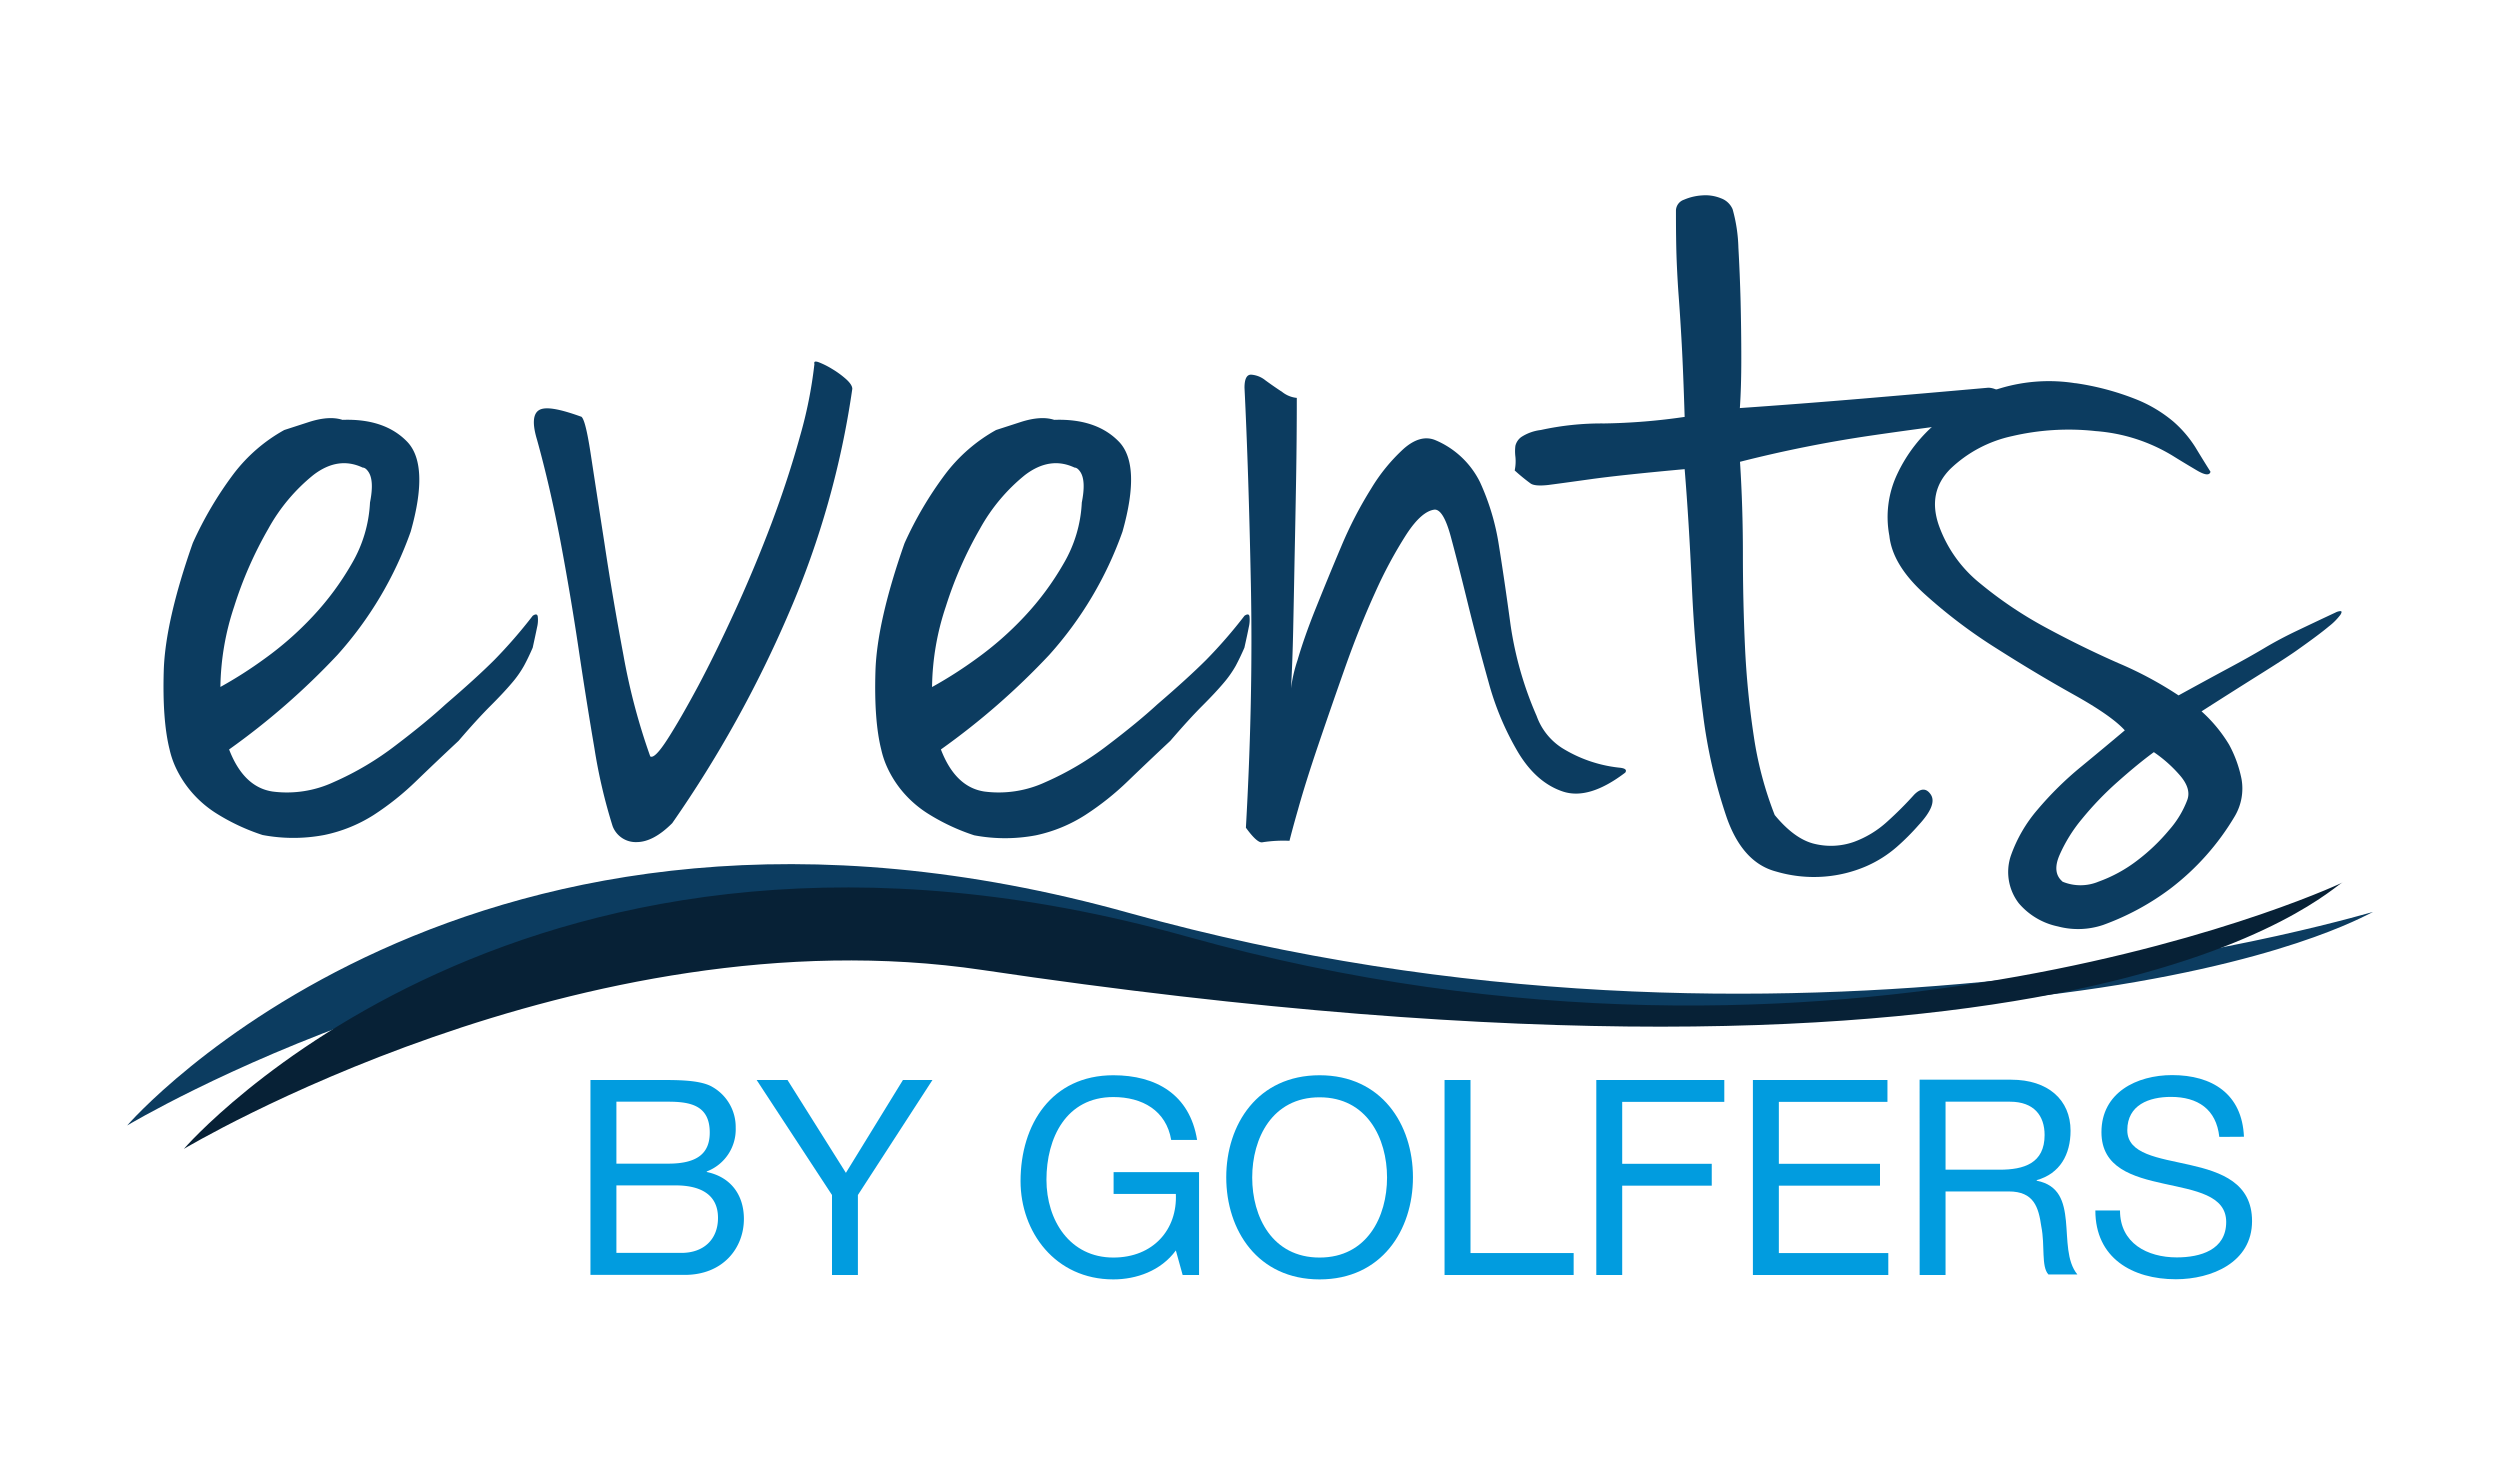 <svg id="svg5" xmlns="http://www.w3.org/2000/svg" viewBox="0 0 500 294.91"><defs><style>.cls-1{fill:#0c3c60;}.cls-2{fill:#019cdf;}.cls-3{fill:#072136;}</style></defs><g id="layer1"><g id="g7829"><g id="g1425"><g id="g1193"><path id="path1191" class="cls-1" d="M25.43,225.1s68.39-79.41,200.5-42.48,251.27-1.3,248.6-.19-67.66,39.91-289.39,6.91C105,177.41,25.43,225.1,25.43,225.1"/></g><g id="g1408"><g id="g1201"><path id="path1199" class="cls-1" d="M44.08,137.39a84.37,84.37,0,0,0,8.86-5.66,65.09,65.09,0,0,0,9.59-8.43,56.48,56.48,0,0,0,7.84-10.6A26.65,26.65,0,0,0,74,100.5c.58-2.91.48-4.94-.3-6.11-.39-.58-.77-.87-1.16-.87Q67.62,91.2,62.67,95a36.41,36.41,0,0,0-9,10.74,78.22,78.22,0,0,0-6.83,15.55,52.74,52.74,0,0,0-2.76,16.12M56.86,86l4.94-1.6c2.71-.87,4.94-1,6.69-.43,5.61-.2,9.92,1.26,12.92,4.35s3.25,9.11.73,18A73.68,73.68,0,0,1,67.47,131a144.79,144.79,0,0,1-21.65,18.89q2.91,7.56,8.72,8.42a22.18,22.18,0,0,0,12.2-1.89A59.48,59.48,0,0,0,79.23,149c4.07-3.09,7.36-5.81,9.88-8.13q6.11-5.24,9.74-8.86a99.24,99.24,0,0,0,7.7-8.86c.58-.39.91-.34,1,.14a6,6,0,0,1-.14,2.18c-.2,1-.49,2.33-.87,4.07-.59,1.36-1.17,2.57-1.75,3.63a20.93,20.93,0,0,1-2.47,3.49q-1.6,1.89-4.21,4.5c-1.74,1.74-3.88,4.07-6.39,7q-4.37,4.08-8.43,8A55.7,55.7,0,0,1,74.73,163,29.58,29.58,0,0,1,64.85,167a33.11,33.11,0,0,1-12.34,0,41.47,41.47,0,0,1-9.3-4.36,22,22,0,0,1-5.37-4.8,21.46,21.46,0,0,1-2.77-4.5,17.83,17.83,0,0,1-1.16-3.48q-1.45-5.82-1.16-15.69t5.81-25.57a73.17,73.17,0,0,1,8.14-13.8A32.54,32.54,0,0,1,56.86,86"/></g><g id="g1205"><path id="path1203" class="cls-1" d="M162.91,72.89c-.2-.58.09-.72.87-.43a16.7,16.7,0,0,1,2.61,1.31,18.47,18.47,0,0,1,2.76,2c.88.78,1.31,1.45,1.31,2a176,176,0,0,1-12.64,44.74,236,236,0,0,1-23.38,42.13c-2.52,2.52-4.9,3.78-7.12,3.78a4.94,4.94,0,0,1-4.8-3.2,107.6,107.6,0,0,1-3.63-15.54q-1.61-9.44-3.19-20.05t-3.63-21.5Q110,97.3,107.42,88c-1-3.29-.83-5.27.43-6s4-.24,8.28,1.3q.87,0,2,7.41t2.77,18q1.59,10.62,3.77,22.23a126.61,126.61,0,0,0,5.38,20.34q.87.58,3.48-3.49t6.11-10.6q3.48-6.54,7.4-15.11t7.27-17.43q3.33-8.86,5.66-17.29a87.14,87.14,0,0,0,2.91-14.53"/></g><g id="g1209"><path id="path1207" class="cls-1" d="M186.44,137.39a85.42,85.42,0,0,0,8.86-5.66,65.09,65.09,0,0,0,9.59-8.43,56.48,56.48,0,0,0,7.84-10.6,26.52,26.52,0,0,0,3.63-12.2c.58-2.91.48-4.94-.29-6.11-.39-.58-.77-.87-1.16-.87Q210,91.2,205,95a36.41,36.41,0,0,0-9,10.74,78.22,78.22,0,0,0-6.83,15.55,52.44,52.44,0,0,0-2.76,16.12M199.22,86l4.94-1.6c2.71-.87,4.94-1,6.68-.43,5.62-.2,9.93,1.26,12.93,4.35s3.24,9.11.73,18A73.68,73.68,0,0,1,209.83,131a144.79,144.79,0,0,1-21.65,18.89q2.9,7.56,8.72,8.42a22.18,22.18,0,0,0,12.2-1.89A59.73,59.73,0,0,0,221.59,149c4.07-3.09,7.36-5.81,9.88-8.13q6.1-5.24,9.73-8.86a96.11,96.11,0,0,0,7.7-8.86c.58-.39.92-.34,1,.14a6.32,6.32,0,0,1-.15,2.18c-.19,1-.48,2.33-.87,4.07q-.87,2-1.74,3.63a21.53,21.53,0,0,1-2.47,3.49q-1.6,1.89-4.21,4.5t-6.39,7q-4.36,4.08-8.43,8a55.7,55.7,0,0,1-8.57,6.83,29.75,29.75,0,0,1-9.88,4.07,33.17,33.17,0,0,1-12.35,0,41.58,41.58,0,0,1-9.29-4.36,22,22,0,0,1-5.38-4.8,21.37,21.37,0,0,1-2.76-4.5,17.83,17.83,0,0,1-1.16-3.48q-1.46-5.82-1.16-15.69t5.81-25.57a73.17,73.17,0,0,1,8.13-13.8A32.58,32.58,0,0,1,199.22,86"/></g><g id="g1213"><path id="path1211" class="cls-1" d="M259.36,79.58q0,8.13-.14,16.27t-.3,15.68q-.14,7.56-.28,14.24t-.44,11.91a29.66,29.66,0,0,1,1.31-5.66c.87-3,2.07-6.44,3.63-10.32s3.24-8,5.08-12.34a80.11,80.11,0,0,1,6-11.62,35.69,35.69,0,0,1,6.53-8Q284.06,86.84,287,88a17.53,17.53,0,0,1,9,8.43,47.46,47.46,0,0,1,3.78,12.64q1.14,7.13,2.32,15.83a70.58,70.58,0,0,0,5.23,18.3,12.66,12.66,0,0,0,5.08,6.4,27.17,27.17,0,0,0,11.33,3.92c1.26.1,1.7.43,1.31,1q-7.26,5.53-12.49,3.78t-8.86-7.7a56.51,56.51,0,0,1-6-14.23q-2.32-8.28-4.21-16t-3.34-13.08q-1.46-5.37-3.2-5.37-2.61.28-5.66,4.94a88.16,88.16,0,0,0-6.25,11.62q-3.19,7-6.1,15.25t-5.38,15.54q-2.46,7.27-3.92,12.5c-1,3.48-1.55,5.62-1.74,6.39a27.46,27.46,0,0,0-5.38.29c-.68.19-1.79-.77-3.34-2.91q1.45-25.56,1-48.37T248.9,77.54c0-1.74.44-2.61,1.31-2.61a5.11,5.11,0,0,1,2.9,1.16c1.07.78,2.18,1.55,3.35,2.32a5.59,5.59,0,0,0,2.9,1.17"/></g><g id="g1217"><path id="path1215" class="cls-1" d="M348,81.61q12.5-.87,24.55-1.89t25.13-2.18a4.1,4.1,0,0,1,3.78,3c.58,1.85-.2,3-2.33,3.35q-10.74,1.16-24.69,3.19A256.67,256.67,0,0,0,348,92.36q.58,9,.58,18.45T349,129.4a171.54,171.54,0,0,0,1.74,17.72A71.79,71.79,0,0,0,354.94,163q4.06,4.93,8.14,5.81a13.82,13.82,0,0,0,7.7-.43,20.13,20.13,0,0,0,6.68-4.07,71.75,71.75,0,0,0,5.38-5.38q2-2,3.33,0c.88,1.36.05,3.39-2.46,6.1a47,47,0,0,1-4.36,4.36,23.65,23.65,0,0,1-6.25,3.92,26.23,26.23,0,0,1-8.13,2,26.67,26.67,0,0,1-9.73-1q-6.69-1.74-9.88-10.75a103.82,103.82,0,0,1-4.8-21.06q-1.59-12.06-2.18-25.13t-1.45-23.54q-12.8,1.17-18.74,2T309.62,97c-1.74.19-2.9.1-3.48-.29a37.65,37.65,0,0,1-3.2-2.62,9,9,0,0,0,.14-2.76,8.67,8.67,0,0,1,0-2.17,3.08,3.08,0,0,1,1.17-1.75A9.15,9.15,0,0,1,308.17,86a56.44,56.44,0,0,1,12.64-1.31,122.71,122.71,0,0,0,16.12-1.31q-.29-9.28-.58-14.52t-.58-9.15c-.2-2.62-.34-5.18-.44-7.7s-.14-5.81-.14-9.88a2.34,2.34,0,0,1,1.59-2.18,10.75,10.75,0,0,1,3.64-.87,8.23,8.23,0,0,1,3.78.58,4,4,0,0,1,2.32,2.18,31.4,31.4,0,0,1,1.16,7.7q.29,5.09.44,10.75c.09,3.77.14,7.6.14,11.47s-.1,7.17-.29,9.88"/></g><g id="g1221"><path id="path1219" class="cls-1" d="M412.47,176.32a9.39,9.39,0,0,0,7.26,0,28.61,28.61,0,0,0,7.7-4.21,38.64,38.64,0,0,0,6.39-6.1,19.43,19.43,0,0,0,3.63-6c.58-1.54.05-3.24-1.59-5.08a26.79,26.79,0,0,0-5.09-4.5q-3.19,2.33-7.26,5.95a63.7,63.7,0,0,0-7.12,7.41,30.27,30.27,0,0,0-4.5,7.26c-1,2.33-.78,4.07.58,5.23m2.61-99.65a53.2,53.2,0,0,1,12.06,3.2,27.21,27.21,0,0,1,7.55,4.5,23.3,23.3,0,0,1,4.36,5.08q1.59,2.63,3.05,4.94c-.19.78-1.11.69-2.76-.29s-3.24-1.93-4.79-2.9a34.51,34.51,0,0,0-15.4-4.94,49.72,49.72,0,0,0-16.71,1,25.68,25.68,0,0,0-12.34,6.53q-4.65,4.65-2.33,11.33a26.09,26.09,0,0,0,8.28,11.62,80.68,80.68,0,0,0,13.22,8.87q7.26,3.92,14.53,7.11a74.4,74.4,0,0,1,11.91,6.4q5.81-3.19,9.88-5.38c2.71-1.45,5.13-2.8,7.26-4.07s4.31-2.42,6.54-3.48,4.79-2.28,7.7-3.64a2.53,2.53,0,0,1,1-.29c.29,0,.29.25,0,.73a12.21,12.21,0,0,1-2.32,2.33q-1.89,1.59-6,4.5-2,1.46-7.55,4.94t-11.91,7.55a29.18,29.18,0,0,1,5.52,6.68,24.38,24.38,0,0,1,2.47,6.83,10.89,10.89,0,0,1-1.31,7.41A50.59,50.59,0,0,1,434,177.78,51.67,51.67,0,0,1,420.6,185a15.68,15.68,0,0,1-9,.29,14,14,0,0,1-7.85-4.65,10.25,10.25,0,0,1-1.6-9.44,28.71,28.71,0,0,1,5.38-9.3,66.77,66.77,0,0,1,8.71-8.57q4.93-4.06,8.72-7.26-2.61-2.9-10.17-7.12t-15.54-9.3a103.38,103.38,0,0,1-14.38-10.89q-6.39-5.8-7-11.62a20.1,20.1,0,0,1,1.59-12.35,30.07,30.07,0,0,1,8.14-10.46,35.21,35.21,0,0,1,12.49-6.68,33.75,33.75,0,0,1,15-1"/></g></g></g><g id="g1445"><g id="g1225"><path id="path1223" class="cls-2" d="M123.28,250.58h13c4.48,0,7.32-2.72,7.32-7,0-5.08-4.1-6.5-8.46-6.5H123.28Zm0-17.85h10.37c5.9,0,8.3-2.13,8.3-6.22,0-5.4-3.82-6.17-8.3-6.17H123.28ZM118.09,216h14.14c3.44,0,8,0,10.32,1.43a9.22,9.22,0,0,1,4.59,8.13,9,9,0,0,1-5.79,8.73v.11c4.81,1,7.43,4.59,7.43,9.39,0,5.74-4.1,11.19-11.85,11.19H118.09Z"/></g><g id="g1229"><path id="path1227" class="cls-2" d="M171.58,239V255H166.4V239l-15.07-23h6.17l11.68,18.57L180.59,216h5.9Z"/></g><g id="g1233"><path id="path1231" class="cls-2" d="M235.17,250.09c-3,4.1-7.92,5.79-12.5,5.79-11.63,0-18.56-9.5-18.56-19.65,0-11.36,6.22-21.18,18.56-21.18,8.51,0,15.28,3.82,16.75,12.94h-5.18c-1-5.9-5.79-8.58-11.57-8.58-9.45,0-13.38,8.19-13.38,16.54,0,8.14,4.69,15.56,13.38,15.56,8,0,12.82-5.62,12.5-12.72H222.72v-4.36h17.09V255h-3.28Z"/></g><g id="g1237"><path id="path1235" class="cls-2" d="M263.92,251.51c9.5,0,13.49-8.18,13.49-16s-4-16.05-13.49-16.05-13.48,8.19-13.48,16.05,4,16,13.48,16m0-36.46c12.39,0,18.67,9.82,18.67,20.41s-6.28,20.42-18.67,20.42-18.67-9.83-18.67-20.42,6.28-20.41,18.67-20.41"/></g><g id="g1241"><path id="path1239" class="cls-2" d="M288.91,216h5.19v34.61h20.63V255H288.91Z"/></g><g id="g1245"><path id="path1243" class="cls-2" d="M319.26,216h25.6v4.37H324.44v12.39h17.91v4.37H324.44V255h-5.18Z"/></g><g id="g1249"><path id="path1247" class="cls-2" d="M350.58,216h26.91v4.37H355.77v12.39H376v4.37H355.77v13.48h21.89V255H350.58Z"/></g><g id="g1253"><path id="path1251" class="cls-2" d="M399.92,233.94c4.86,0,9-1.26,9-6.94,0-3.82-2.08-6.66-6.93-6.66H389.11v13.6Zm-16-18h18.34c7.31,0,11.85,4,11.85,10.21,0,4.7-2.08,8.57-6.77,9.88v.11c4.53.88,5.46,4.21,5.84,8s.11,8.08,2.29,10.75h-5.79c-1.47-1.58-.65-5.78-1.42-9.6-.54-3.83-1.47-7-6.49-7H389.11V255h-5.18Z"/></g><g id="g1257"><path id="path1255" class="cls-2" d="M443.86,227.38c-.6-5.56-4.32-8-9.67-8-4.36,0-8.73,1.59-8.73,6.66,0,4.81,6.22,5.52,12.5,6.94s12.45,3.6,12.45,11.24c0,8.3-8.14,11.63-15.23,11.63-8.74,0-16.11-4.26-16.11-13.75H424c0,6.54,5.46,9.38,11.36,9.38,4.69,0,9.88-1.47,9.88-7.09,0-5.35-6.22-6.28-12.45-7.65s-12.5-3.16-12.5-10.31c0-7.92,7.05-11.41,14.14-11.41,8,0,14,3.76,14.36,12.33Z"/></g></g><g id="g1197"><path id="path1195" class="cls-3" d="M36.79,229.76s68.39-79.41,200.49-42.48,234-11.94,231.29-10.83S418.22,227,196.5,194c-80.12-11.92-159.71,35.77-159.71,35.77"/></g></g></g></svg>